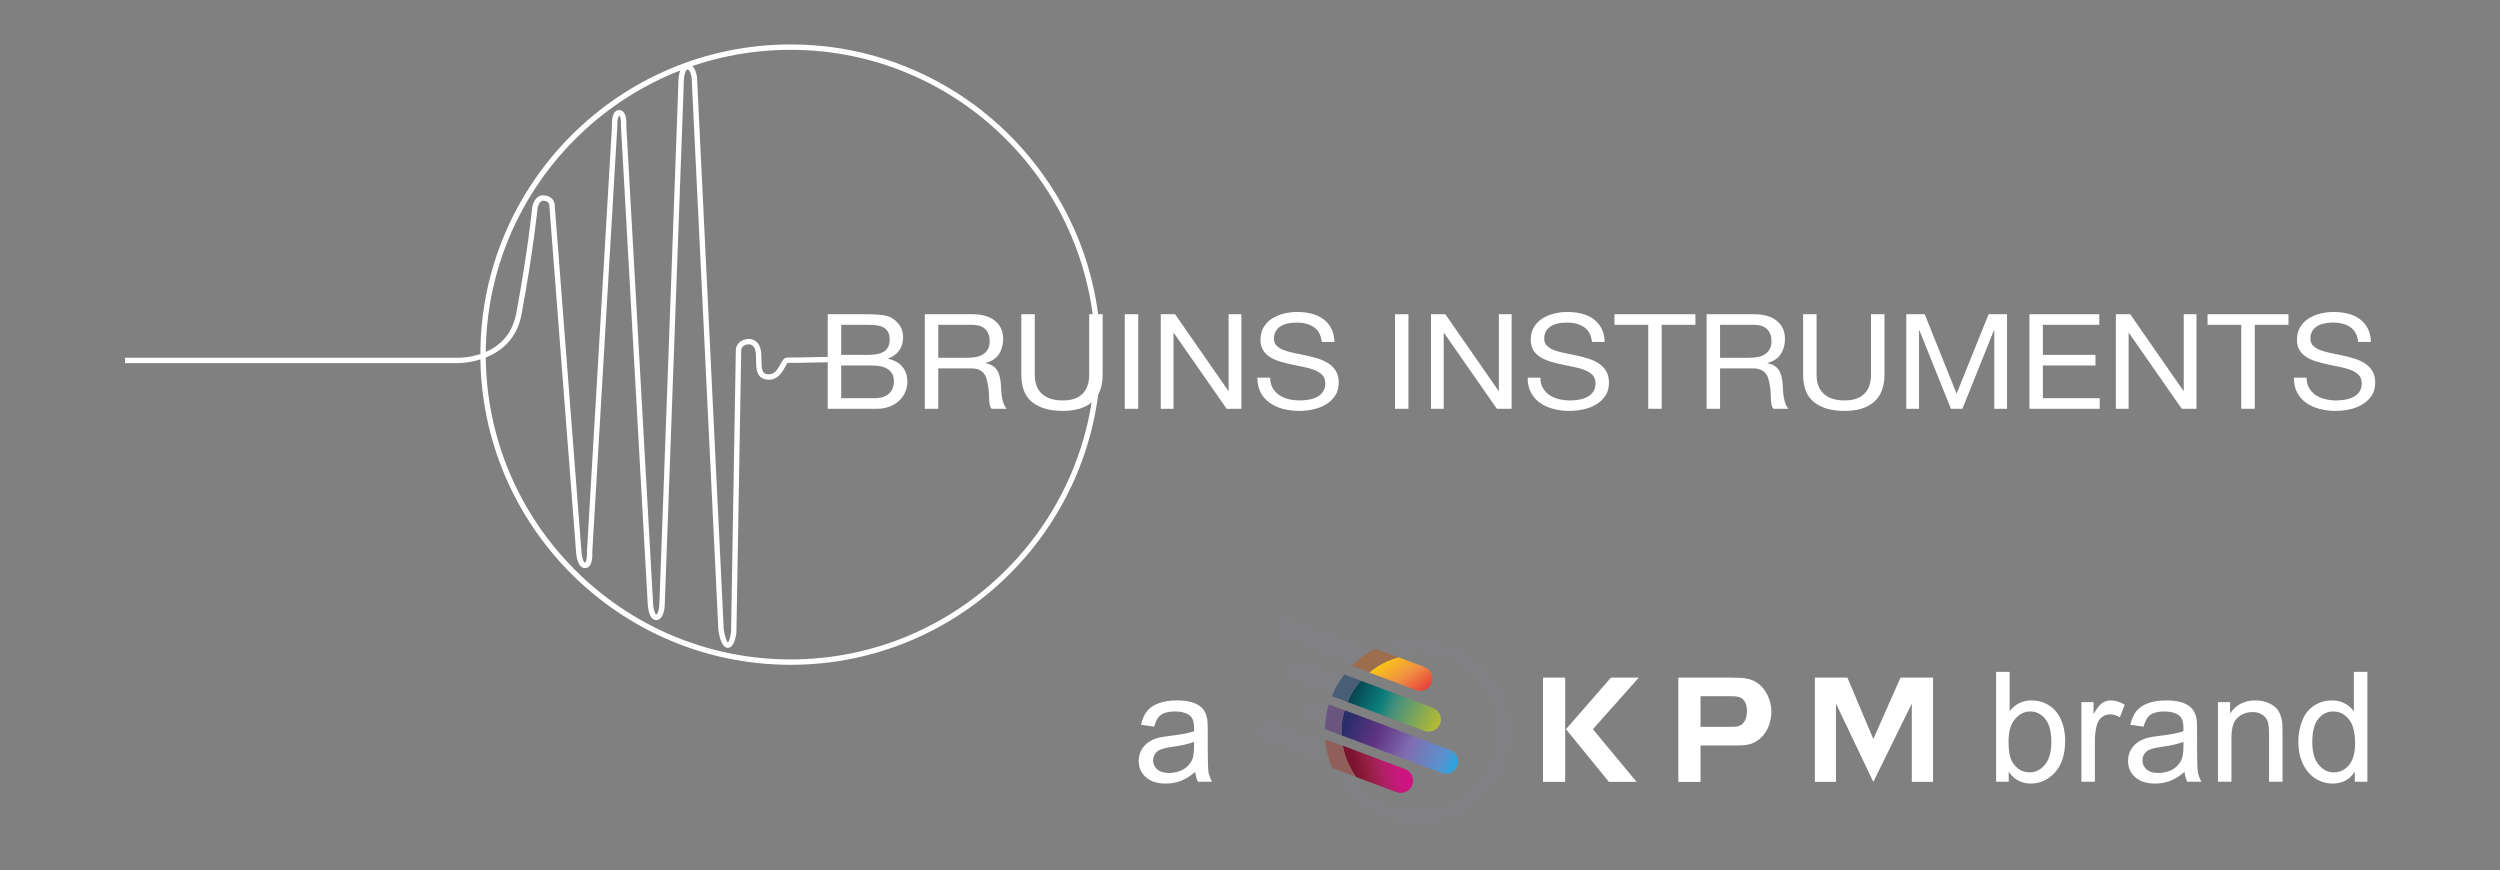 <?xml version="1.0" encoding="UTF-8" standalone="no"?>
<!DOCTYPE svg PUBLIC "-//W3C//DTD SVG 1.1//EN" "http://www.w3.org/Graphics/SVG/1.1/DTD/svg11.dtd">
<svg width="100%" height="100%" viewBox="0 0 2500 870" version="1.1" xmlns="http://www.w3.org/2000/svg" xmlns:xlink="http://www.w3.org/1999/xlink" xml:space="preserve" xmlns:serif="http://www.serif.com/" style="fill-rule:evenodd;clip-rule:evenodd;stroke-linejoin:round;stroke-miterlimit:2;">
    <rect x="0" y="0" width="2500" height="870" fill="#808080" stroke="none"/>
    <g transform="matrix(0.24,0,0,0.24,0,0)">
        <g transform="matrix(4.167,0,0,4.167,0,0)">
            <path d="M727.827,647.787C727.511,647.787 727.19,647.755 726.87,647.692C721.118,646.541 718.979,634.802 718.322,629.807L691.589,77.697C691.384,75.878 690.343,71.336 688.493,69.901C688.072,69.569 687.683,69.454 687.168,69.543C685.175,69.827 683.467,77.339 683.656,85.004L664.746,603.08C664.746,605.603 664.378,618.746 657.123,619.955C655.509,620.213 653.974,619.814 652.66,618.778C648.633,615.592 647.844,606.702 647.729,604.952L620.875,125.41C621.085,122.104 620.765,117.041 619.414,115.595C617.432,117.088 617.085,122.682 617.3,125.978L592.234,552.117C592.35,553.531 592.76,562.463 589.232,566.233C588.107,567.442 586.667,568.078 585.074,568.078C577.583,568.078 576.305,555.561 576.121,553.053L549.273,205.361C549.231,204.168 548.679,200.798 542.954,200.687C539.332,200.614 537.602,207.432 537.586,207.501C537.591,207.637 533.338,250.751 521.484,314.363C512.268,363.796 458.261,363.002 457.909,363.107L125,363.107L125,357.724L457.972,357.724C460.07,357.713 507.82,358.286 516.195,313.374C528.002,250.015 532.234,207.117 532.271,206.691C533.196,202.217 536.587,195.089 543.059,195.304C552.222,195.483 554.646,201.828 554.646,205.156L581.489,552.654C581.857,557.632 583.665,562.695 585.074,562.695C586.73,561.028 587.077,555.435 586.861,552.138L611.927,125.999C611.812,124.585 611.402,115.653 614.929,111.884C617.211,109.429 621.085,109.492 623.351,111.926C626.768,115.595 626.364,123.833 626.248,125.452L653.102,604.62C653.333,607.99 654.468,613.347 656.003,614.556C657.817,614.383 659.363,608.605 659.363,602.98L678.273,84.973C678.157,80.52 678.394,65.358 686.411,64.212C688.335,63.928 690.233,64.433 691.805,65.653C695.953,68.886 696.862,76.435 696.951,77.282L723.679,629.329C724.473,635.28 726.575,641.757 727.99,642.435C728.71,641.815 730.366,636.815 730.991,632.163C731.16,620.991 735.733,351.189 735.77,349.901C735.859,346.479 737.742,343.303 740.933,341.206C744.555,338.829 749.255,338.225 752.94,339.697C761.262,343.025 761.325,352.03 761.383,359.969C761.446,369.247 762.014,373.39 767.176,374.163C773.858,375.172 776.986,370.435 780.393,364.164C782.338,360.584 784.02,357.487 787.222,357.487C796.359,357.487 803.298,357.34 810.937,357.177C820.326,356.977 830.772,356.756 847.626,356.756L847.626,362.14C830.825,362.14 820.41,362.361 811.047,362.56C803.372,362.723 796.401,362.87 787.222,362.87C787.075,363.144 785.95,365.22 785.124,366.734C782.201,372.107 777.365,381.097 766.383,379.483C756.126,377.958 756.052,368.007 756,360.011C755.942,351.715 755.569,346.547 750.942,344.691C748.876,343.882 746.048,344.281 743.892,345.706C742.894,346.358 741.211,347.798 741.153,350.048C741.106,351.983 736.396,629.76 736.348,632.567C735.98,635.454 734.566,644.081 730.729,646.82C729.835,647.461 728.846,647.787 727.827,647.787Z" style="fill:white;fill-rule:nonzero;"/>
            <path d="M790.492,49.824C622.442,49.824 485.719,186.546 485.719,354.596C485.719,522.651 622.442,659.374 790.492,659.374C958.547,659.374 1095.27,522.651 1095.27,354.596C1095.27,186.546 958.547,49.824 790.492,49.824ZM790.492,664.757C619.472,664.757 480.336,525.621 480.336,354.596C480.336,183.575 619.472,44.44 790.492,44.44C961.517,44.44 1100.65,183.575 1100.65,354.596C1100.65,525.621 961.517,664.757 790.492,664.757Z" style="fill:white;fill-rule:nonzero;"/>
            <path d="M874.852,398.158C880.803,398.158 885.455,396.656 888.808,393.655C892.161,390.655 893.838,386.504 893.838,381.207C893.838,378.116 893.223,375.558 891.997,373.525C890.768,371.496 889.137,369.885 887.108,368.692C885.075,367.5 882.737,366.663 880.094,366.177C877.447,365.692 874.709,365.446 871.876,365.446L841.127,365.446L841.127,398.158L874.852,398.158ZM868.049,354.852C875.701,354.852 881.204,353.596 884.558,351.077C887.91,348.562 889.588,344.788 889.588,339.755C889.588,336.403 889.021,333.754 887.887,331.809C886.754,329.871 885.194,328.366 883.211,327.307C881.227,326.248 878.935,325.566 876.339,325.256C873.74,324.947 870.977,324.792 868.049,324.792L841.127,324.792L841.127,354.852L868.049,354.852ZM864.364,314.198C866.536,314.198 868.875,314.219 871.38,314.264C873.881,314.31 876.36,314.44 878.819,314.662C881.274,314.883 883.566,315.214 885.69,315.654C887.817,316.097 889.633,316.758 891.146,317.641C894.452,319.495 897.261,322.055 899.577,325.323C901.891,328.587 903.049,332.604 903.049,337.374C903.049,342.403 901.749,346.754 899.153,350.416C896.554,354.081 892.846,356.797 888.029,358.562L888.029,358.826C894.264,360.064 899.034,362.713 902.34,366.772C905.646,370.835 907.299,375.776 907.299,381.605C907.299,385.048 906.638,388.404 905.316,391.668C903.993,394.936 902.032,397.827 899.436,400.342C896.837,402.86 893.626,404.89 889.8,406.434C885.973,407.982 881.557,408.752 876.552,408.752L827.666,408.752L827.666,314.198L864.364,314.198Z" style="fill:white;fill-rule:nonzero;"/>
            <path d="M975.174,357.106C978.008,356.663 980.487,355.801 982.614,354.521C984.738,353.244 986.439,351.521 987.714,349.357C988.989,347.194 989.627,344.391 989.627,340.947C989.627,336.181 988.21,332.298 985.377,329.294C982.543,326.294 977.96,324.792 971.632,324.792L938.191,324.792L938.191,357.767L966.247,357.767C969.364,357.767 972.339,357.546 975.174,357.106ZM972.339,314.198C981.975,314.198 989.508,316.406 994.94,320.817C1000.37,325.235 1003.09,331.281 1003.09,338.96C1003.09,344.7 1001.69,349.734 998.908,354.06C996.12,358.386 991.657,361.341 985.517,362.931L985.517,363.195C988.446,363.726 990.832,364.609 992.673,365.843C994.517,367.081 995.98,368.559 997.067,370.282C998.152,372.002 998.956,373.923 999.476,376.04C999.993,378.161 1000.4,380.37 1000.68,382.664C1000.87,384.96 1001.01,387.299 1001.1,389.681C1001.2,392.065 1001.44,394.405 1001.81,396.701C1002.19,398.998 1002.73,401.183 1003.44,403.258C1004.15,405.333 1005.21,407.162 1006.63,408.752L991.611,408.752C990.665,407.781 990.028,406.459 989.698,404.781C989.365,403.103 989.154,401.225 989.061,399.15C988.966,397.078 988.869,394.848 988.778,392.463C988.681,390.078 988.398,387.743 987.927,385.446C987.549,383.149 987.077,380.965 986.509,378.889C985.943,376.814 985.044,375.006 983.818,373.458C982.589,371.914 980.983,370.68 979,369.751C977.016,368.826 974.371,368.362 971.064,368.362L938.191,368.362L938.191,408.752L924.73,408.752L924.73,314.198L972.339,314.198Z" style="fill:white;fill-rule:nonzero;"/>
            <path d="M1092.22,401.798C1085.32,407.848 1075.5,410.869 1062.75,410.869C1049.71,410.869 1039.53,407.982 1032.21,402.196C1024.89,396.416 1021.23,387.211 1021.23,374.584L1021.23,314.198L1034.69,314.198L1034.69,374.584C1034.69,383.061 1037.1,389.484 1041.92,393.852C1046.73,398.224 1053.68,400.409 1062.75,400.409C1071.34,400.409 1077.88,398.224 1082.37,393.852C1086.85,389.484 1089.1,383.061 1089.1,374.584L1089.1,314.198L1102.56,314.198L1102.56,374.584C1102.56,386.68 1099.11,395.752 1092.22,401.798Z" style="fill:white;fill-rule:nonzero;"/>
            <rect x="1124.67" y="314.198" width="13.46" height="94.554" style="fill:white;fill-rule:nonzero;"/>
            <path d="M1174.97,314.198L1228.25,390.873L1228.53,390.873L1228.53,314.198L1241.28,314.198L1241.28,408.752L1226.54,408.752L1173.69,332.871L1173.41,332.871L1173.41,408.752L1160.66,408.752L1160.66,314.198L1174.97,314.198Z" style="fill:white;fill-rule:nonzero;"/>
            <path d="M1313.76,327.11C1309.27,324.064 1303.53,322.541 1296.54,322.541C1293.71,322.541 1290.92,322.805 1288.18,323.336C1285.44,323.863 1283.01,324.75 1280.88,325.984C1278.76,327.222 1277.06,328.876 1275.78,330.951C1274.51,333.026 1273.87,335.608 1273.87,338.696C1273.87,341.609 1274.79,343.972 1276.63,345.78C1278.48,347.592 1280.93,349.072 1284,350.219C1287.07,351.366 1290.54,352.315 1294.42,353.065C1298.29,353.817 1302.23,354.633 1306.25,355.516C1310.26,356.399 1314.21,357.437 1318.08,358.626C1321.95,359.818 1325.43,361.433 1328.5,363.462C1331.56,365.492 1334.02,368.052 1335.86,371.141C1337.71,374.232 1338.63,378.116 1338.63,382.797C1338.63,387.827 1337.42,392.132 1335.01,395.706C1332.61,399.283 1329.51,402.196 1325.73,404.447C1321.95,406.698 1317.73,408.333 1313.05,409.346C1308.37,410.363 1303.72,410.869 1299.09,410.869C1293.43,410.869 1288.06,410.208 1283.01,408.886C1277.96,407.56 1273.52,405.555 1269.69,402.86C1265.87,400.166 1262.84,396.723 1260.62,392.53C1258.4,388.337 1257.29,383.37 1257.29,377.63L1270.05,377.63C1270.05,381.605 1270.87,385.027 1272.53,387.894C1274.18,390.764 1276.35,393.124 1279.04,394.978C1281.74,396.835 1284.88,398.203 1288.47,399.086C1292.05,399.969 1295.74,400.409 1299.52,400.409C1302.54,400.409 1305.59,400.145 1308.66,399.614C1311.73,399.086 1314.49,398.179 1316.95,396.898C1319.4,395.622 1321.39,393.877 1322.9,391.668C1324.41,389.463 1325.17,386.635 1325.17,383.195C1325.17,379.927 1324.25,377.278 1322.4,375.249C1320.56,373.216 1318.1,371.563 1315.04,370.282C1311.96,369.002 1308.49,367.964 1304.62,367.169C1300.75,366.374 1296.8,365.558 1292.79,364.718C1288.77,363.881 1284.83,362.91 1280.96,361.805C1277.08,360.704 1273.61,359.245 1270.54,357.437C1267.47,355.625 1265.01,353.286 1263.17,350.416C1261.33,347.549 1260.41,343.951 1260.41,339.625C1260.41,334.855 1261.45,330.729 1263.53,327.24C1265.6,323.754 1268.37,320.884 1271.82,318.633C1275.26,316.382 1279.18,314.708 1283.58,313.6C1287.97,312.499 1292.48,311.946 1297.11,311.946C1302.3,311.946 1307.12,312.52 1311.56,313.666C1316,314.817 1319.9,316.628 1323.25,319.097C1326.61,321.57 1329.25,324.683 1331.19,328.432C1333.12,332.185 1334.19,336.667 1334.38,341.876L1321.62,341.876C1320.87,335.077 1318.24,330.156 1313.76,327.11Z" style="fill:white;fill-rule:nonzero;"/>
            <rect x="1394.88" y="314.198" width="13.46" height="94.554" style="fill:white;fill-rule:nonzero;"/>
            <path d="M1445.18,314.198L1498.46,390.873L1498.75,390.873L1498.75,314.198L1511.5,314.198L1511.5,408.752L1496.76,408.752L1443.91,332.871L1443.62,332.871L1443.62,408.752L1430.87,408.752L1430.87,314.198L1445.18,314.198Z" style="fill:white;fill-rule:nonzero;"/>
            <path d="M1583.97,327.11C1579.49,324.064 1573.75,322.541 1566.76,322.541C1563.93,322.541 1561.14,322.805 1558.4,323.336C1555.66,323.863 1553.23,324.75 1551.1,325.984C1548.98,327.222 1547.27,328.876 1546,330.951C1544.72,333.026 1544.09,335.608 1544.09,338.696C1544.09,341.609 1545.01,343.972 1546.85,345.78C1548.69,347.592 1551.15,349.072 1554.22,350.219C1557.29,351.366 1560.76,352.315 1564.63,353.065C1568.51,353.817 1572.45,354.633 1576.46,355.516C1580.48,356.399 1584.42,357.437 1588.3,358.626C1592.17,359.818 1595.64,361.433 1598.71,363.462C1601.78,365.492 1604.24,368.052 1606.08,371.141C1607.92,374.232 1608.84,378.116 1608.84,382.797C1608.84,387.827 1607.64,392.132 1605.23,395.706C1602.82,399.283 1599.73,402.196 1595.95,404.447C1592.17,406.698 1587.94,408.333 1583.27,409.346C1578.59,410.363 1573.94,410.869 1569.31,410.869C1563.64,410.869 1558.28,410.208 1553.23,408.886C1548.17,407.56 1543.73,405.555 1539.91,402.86C1536.08,400.166 1533.06,396.723 1530.84,392.53C1528.62,388.337 1527.51,383.37 1527.51,377.63L1540.26,377.63C1540.26,381.605 1541.09,385.027 1542.74,387.894C1544.39,390.764 1546.57,393.124 1549.26,394.978C1551.95,396.835 1555.09,398.203 1558.68,399.086C1562.27,399.969 1565.95,400.409 1569.74,400.409C1572.76,400.409 1575.8,400.145 1578.87,399.614C1581.94,399.086 1584.71,398.179 1587.16,396.898C1589.62,395.622 1591.6,393.877 1593.12,391.668C1594.63,389.463 1595.38,386.635 1595.38,383.195C1595.38,379.927 1594.46,377.278 1592.62,375.249C1590.78,373.216 1588.32,371.563 1585.25,370.282C1582.18,369.002 1578.71,367.964 1574.84,367.169C1570.96,366.374 1567.02,365.558 1563,364.718C1558.99,363.881 1555.04,362.91 1551.17,361.805C1547.3,360.704 1543.83,359.245 1540.76,357.437C1537.69,355.625 1535.23,353.286 1533.39,350.416C1531.55,347.549 1530.63,343.951 1530.63,339.625C1530.63,334.855 1531.66,330.729 1533.74,327.24C1535.82,323.754 1538.58,320.884 1542.03,318.633C1545.48,316.382 1549.4,314.708 1553.8,313.6C1558.19,312.499 1562.7,311.946 1567.33,311.946C1572.52,311.946 1577.34,312.52 1581.78,313.666C1586.22,314.817 1590.12,316.628 1593.47,319.097C1596.82,321.57 1599.47,324.683 1601.4,328.432C1603.34,332.185 1604.4,336.667 1604.59,341.876L1591.84,341.876C1591.08,335.077 1588.46,330.156 1583.97,327.11Z" style="fill:white;fill-rule:nonzero;"/>
            <path d="M1614.37,324.792L1614.37,314.198L1695.28,314.198L1695.28,324.792L1661.56,324.792L1661.56,408.752L1648.1,408.752L1648.1,324.792L1614.37,324.792Z" style="fill:white;fill-rule:nonzero;"/>
            <path d="M1756.92,357.106C1759.75,356.663 1762.23,355.801 1764.36,354.521C1766.48,353.244 1768.18,351.521 1769.46,349.357C1770.73,347.194 1771.37,344.391 1771.37,340.947C1771.37,336.181 1769.95,332.298 1767.12,329.294C1764.29,326.294 1759.7,324.792 1753.38,324.792L1719.93,324.792L1719.93,357.767L1747.99,357.767C1751.11,357.767 1754.08,357.546 1756.92,357.106ZM1754.08,314.198C1763.72,314.198 1771.25,316.406 1776.69,320.817C1782.12,325.235 1784.83,331.281 1784.83,338.96C1784.83,344.7 1783.44,349.734 1780.65,354.06C1777.86,358.386 1773.4,361.341 1767.26,362.931L1767.26,363.195C1770.19,363.726 1772.57,364.609 1774.42,365.843C1776.26,367.081 1777.72,368.559 1778.81,370.282C1779.89,372.002 1780.7,373.923 1781.22,376.04C1781.74,378.161 1782.14,380.37 1782.42,382.664C1782.61,384.96 1782.75,387.299 1782.85,389.681C1782.94,392.065 1783.18,394.405 1783.56,396.701C1783.93,398.998 1784.48,401.183 1785.19,403.258C1785.89,405.333 1786.96,407.162 1788.37,408.752L1773.35,408.752C1772.41,407.781 1771.77,406.459 1771.44,404.781C1771.11,403.103 1770.9,401.225 1770.8,399.15C1770.71,397.078 1770.61,394.848 1770.52,392.463C1770.42,390.078 1770.14,387.743 1769.67,385.446C1769.29,383.149 1768.82,380.965 1768.25,378.889C1767.69,376.814 1766.79,375.006 1765.56,373.458C1764.33,371.914 1762.73,370.68 1760.74,369.751C1758.76,368.826 1756.11,368.362 1752.81,368.362L1719.93,368.362L1719.93,408.752L1706.47,408.752L1706.47,314.198L1754.08,314.198Z" style="fill:white;fill-rule:nonzero;"/>
            <path d="M1873.96,401.798C1867.06,407.848 1857.24,410.869 1844.49,410.869C1831.45,410.869 1821.27,407.982 1813.95,402.196C1806.63,396.416 1802.97,387.211 1802.97,374.584L1802.97,314.198L1816.43,314.198L1816.43,374.584C1816.43,383.061 1818.84,389.484 1823.66,393.852C1828.48,398.224 1835.42,400.409 1844.49,400.409C1853.08,400.409 1859.63,398.224 1864.11,393.852C1868.6,389.484 1870.85,383.061 1870.85,374.584L1870.85,314.198L1884.31,314.198L1884.31,374.584C1884.31,386.68 1880.86,395.752 1873.96,401.798Z" style="fill:white;fill-rule:nonzero;"/>
            <path d="M1924.55,314.198L1956.43,393.655L1988.45,314.198L2006.87,314.198L2006.87,408.752L1994.12,408.752L1994.12,330.089L1993.84,330.089L1962.24,408.752L1950.76,408.752L1919.16,330.089L1918.88,330.089L1918.88,408.752L1906.13,408.752L1906.13,314.198L1924.55,314.198Z" style="fill:white;fill-rule:nonzero;"/>
            <path d="M2099.12,314.198L2099.12,324.792L2042.72,324.792L2042.72,354.852L2095.29,354.852L2095.29,365.446L2042.72,365.446L2042.72,398.158L2099.54,398.158L2099.54,408.752L2029.26,408.752L2029.26,314.198L2099.12,314.198Z" style="fill:white;fill-rule:nonzero;"/>
            <path d="M2130.01,314.198L2183.29,390.873L2183.57,390.873L2183.57,314.198L2196.32,314.198L2196.32,408.752L2181.59,408.752L2128.73,332.871L2128.45,332.871L2128.45,408.752L2115.7,408.752L2115.7,314.198L2130.01,314.198Z" style="fill:white;fill-rule:nonzero;"/>
            <path d="M2207.38,324.792L2207.38,314.198L2288.29,314.198L2288.29,324.792L2254.56,324.792L2254.56,408.752L2241.1,408.752L2241.1,324.792L2207.38,324.792Z" style="fill:white;fill-rule:nonzero;"/>
            <path d="M2350.13,327.11C2345.64,324.064 2339.91,322.541 2332.92,322.541C2330.08,322.541 2327.29,322.805 2324.56,323.336C2321.82,323.863 2319.38,324.75 2317.26,325.984C2315.13,327.222 2313.43,328.876 2312.16,330.951C2310.88,333.026 2310.24,335.608 2310.24,338.696C2310.24,341.609 2311.17,343.972 2313.01,345.78C2314.85,347.592 2317.3,349.072 2320.38,350.219C2323.45,351.366 2326.92,352.315 2330.79,353.065C2334.66,353.817 2338.61,354.633 2342.62,355.516C2346.64,356.399 2350.58,357.437 2354.45,358.626C2358.33,359.818 2361.8,361.433 2364.87,363.462C2367.94,365.492 2370.4,368.052 2372.24,371.141C2374.08,374.232 2375,378.116 2375,382.797C2375,387.827 2373.8,392.132 2371.39,395.706C2368.98,399.283 2365.88,402.196 2362.11,404.447C2358.33,406.698 2354.1,408.333 2349.43,409.346C2344.75,410.363 2340.09,410.869 2335.47,410.869C2329.8,410.869 2324.44,410.208 2319.38,408.886C2314.33,407.56 2309.89,405.555 2306.07,402.86C2302.24,400.166 2299.21,396.723 2296.99,392.53C2294.78,388.337 2293.67,383.37 2293.67,377.63L2306.42,377.63C2306.42,381.605 2307.24,385.027 2308.9,387.894C2310.55,390.764 2312.72,393.124 2315.42,394.978C2318.11,396.835 2321.25,398.203 2324.84,399.086C2328.43,399.969 2332.11,400.409 2335.89,400.409C2338.92,400.409 2341.96,400.145 2345.03,399.614C2348.1,399.086 2350.86,398.179 2353.32,396.898C2355.78,395.622 2357.76,393.877 2359.27,391.668C2360.78,389.463 2361.54,386.635 2361.54,383.195C2361.54,379.927 2360.62,377.278 2358.78,375.249C2356.93,373.216 2354.48,371.563 2351.41,370.282C2348.34,369.002 2344.87,367.964 2340.99,367.169C2337.12,366.374 2333.17,365.558 2329.16,364.718C2325.14,363.881 2321.2,362.91 2317.33,361.805C2313.46,360.704 2309.98,359.245 2306.91,357.437C2303.84,355.625 2301.39,353.286 2299.54,350.416C2297.71,347.549 2296.78,343.951 2296.78,339.625C2296.78,334.855 2297.82,330.729 2299.9,327.24C2301.98,323.754 2304.74,320.884 2308.19,318.633C2311.64,316.382 2315.56,314.708 2319.95,313.6C2324.34,312.499 2328.86,311.946 2333.48,311.946C2338.68,311.946 2343.49,312.52 2347.94,313.666C2352.38,314.817 2356.27,316.628 2359.63,319.097C2362.98,321.57 2365.63,324.683 2367.56,328.432C2369.5,332.185 2370.56,336.667 2370.75,341.876L2358,341.876C2357.24,335.077 2354.62,330.156 2350.13,327.11Z" style="fill:white;fill-rule:nonzero;"/>
            <path d="M1171.9,746.837C1166.38,747.603 1162.54,748.521 1160.25,749.593C1157.94,750.521 1156.11,752.052 1154.88,753.889C1153.65,755.889 1153.03,758.032 1153.03,760.338C1153.03,763.858 1154.42,766.93 1157.02,769.226C1159.79,771.685 1163.77,772.91 1168.98,772.91C1174.2,772.91 1178.8,771.685 1182.94,769.542C1186.93,767.236 1189.85,764.165 1191.84,760.185C1193.22,757.113 1193.98,752.664 1193.98,746.684L1193.98,741.776C1189.08,743.766 1181.72,745.46 1171.9,746.837ZM1180.65,780.89C1176.05,782.573 1171.14,783.492 1165.77,783.492C1157.02,783.492 1150.43,781.349 1145.68,777.053C1140.92,772.757 1138.62,767.389 1138.62,760.644C1138.62,756.807 1139.54,753.276 1141.23,750.062C1143.06,746.837 1145.37,744.225 1148.28,742.235C1151.2,740.245 1154.42,738.857 1157.94,737.786C1160.55,737.174 1164.54,736.408 1169.9,735.796C1180.8,734.561 1188.77,733.031 1193.98,731.194L1193.98,727.663C1193.98,722.143 1192.76,718.306 1190.31,716.01C1186.78,712.938 1181.72,711.407 1174.82,711.407C1168.52,711.407 1163.93,712.632 1160.86,714.775C1157.79,717.081 1155.65,720.918 1154.12,726.592L1140.92,724.745C1142.15,719.224 1144.14,714.622 1146.9,711.101C1149.67,707.724 1153.65,704.958 1158.71,703.121C1163.93,701.285 1170.07,700.356 1176.81,700.356C1183.56,700.356 1189.08,701.131 1193.37,702.662C1197.67,704.346 1200.74,706.346 1202.73,708.795C1204.73,711.101 1206.11,714.163 1206.87,717.846C1207.49,720.142 1207.64,724.285 1207.64,730.429L1207.64,748.368C1207.64,760.797 1207.94,768.767 1208.4,772.144C1209.02,775.369 1210.25,778.583 1211.93,781.655L1197.82,781.655C1196.44,778.89 1195.53,775.522 1195.07,771.838C1190.16,776.134 1185.25,779.043 1180.65,780.89Z" style="fill:white;fill-rule:nonzero;"/>
            <path d="M2012.21,762.022C2016.51,768.92 2022.18,772.298 2029.55,772.298C2035.38,772.298 2040.44,769.848 2044.73,764.634C2049.03,759.562 2051.17,751.899 2051.17,741.776C2051.17,731.5 2049.18,723.826 2045.04,718.765C2040.9,713.856 2035.99,711.407 2030.16,711.407C2024.18,711.407 2019.12,714.01 2014.82,719.071C2010.53,724.132 2008.38,731.653 2008.38,741.317C2008.38,750.827 2009.61,757.726 2012.21,762.022ZM1995.96,781.655L1995.96,671.834L2009.46,671.834L2009.46,711.101C2015.13,703.887 2022.49,700.356 2031.23,700.356C2036.14,700.356 2040.9,701.285 2045.19,703.274C2049.49,705.264 2053.17,708.03 2055.93,711.56C2058.85,715.081 2060.99,719.53 2062.68,724.439C2064.21,729.5 2064.98,734.867 2064.98,740.704C2064.98,754.348 2061.6,764.787 2054.86,772.298C2048.11,779.665 2040.13,783.492 2030.62,783.492C2021.26,783.492 2013.9,779.512 2008.54,771.685L2008.54,781.655L1995.96,781.655Z" style="fill:white;fill-rule:nonzero;"/>
            <path d="M2081.24,702.05L2093.37,702.05L2093.37,714.163C2096.43,708.489 2099.35,704.805 2101.95,702.968C2104.56,701.285 2107.47,700.356 2110.54,700.356C2115.14,700.356 2119.75,701.744 2124.5,704.652L2119.75,717.234C2116.52,715.234 2113.15,714.316 2109.93,714.316C2107.01,714.316 2104.26,715.081 2101.95,716.928C2099.65,718.612 2097.96,721.071 2096.89,724.285C2095.51,729.041 2094.74,734.255 2094.74,740.092L2094.74,781.655L2081.24,781.655L2081.24,702.05Z" style="fill:white;fill-rule:nonzero;"/>
            <path d="M2161.17,746.837C2155.65,747.603 2151.81,748.521 2149.51,749.593C2147.21,750.521 2145.37,752.052 2144.13,753.889C2142.91,755.889 2142.3,758.032 2142.3,760.338C2142.3,763.858 2143.68,766.93 2146.29,769.226C2149.04,771.685 2153.03,772.91 2158.25,772.91C2163.46,772.91 2168.06,771.685 2172.21,769.542C2176.2,767.236 2179.12,764.165 2181.11,760.185C2182.48,757.113 2183.25,752.664 2183.25,746.684L2183.25,741.776C2178.34,743.766 2170.98,745.46 2161.17,746.837ZM2169.91,780.89C2165.31,782.573 2160.4,783.492 2155.03,783.492C2146.29,783.492 2139.7,781.349 2134.94,777.053C2130.18,772.757 2127.88,767.389 2127.88,760.644C2127.88,756.807 2128.8,753.276 2130.49,750.062C2132.33,746.837 2134.63,744.225 2137.54,742.235C2140.46,740.245 2143.68,738.857 2147.21,737.786C2149.82,737.174 2153.8,736.408 2159.17,735.796C2170.06,734.561 2178.03,733.031 2183.25,731.194L2183.25,727.663C2183.25,722.143 2182.02,718.306 2179.57,716.01C2176.04,712.938 2170.98,711.407 2164.08,711.407C2157.79,711.407 2153.19,712.632 2150.12,714.775C2147.05,717.081 2144.91,720.918 2143.37,726.592L2130.18,724.745C2131.41,719.224 2133.4,714.622 2136.16,711.101C2138.92,707.724 2142.91,704.958 2147.97,703.121C2153.19,701.285 2159.33,700.356 2166.07,700.356C2172.82,700.356 2178.34,701.131 2182.64,702.662C2186.93,704.346 2190,706.346 2191.99,708.795C2193.99,711.101 2195.37,714.163 2196.14,717.846C2196.75,720.142 2196.9,724.285 2196.9,730.429L2196.9,748.368C2196.9,760.797 2197.21,768.767 2197.67,772.144C2198.28,775.369 2199.51,778.583 2201.2,781.655L2187.08,781.655C2185.71,778.89 2184.79,775.522 2184.33,771.838C2179.42,776.134 2174.51,779.043 2169.91,780.89Z" style="fill:white;fill-rule:nonzero;"/>
            <path d="M2217.77,702.05L2229.89,702.05L2229.89,713.397C2235.72,704.652 2244.15,700.356 2255.2,700.356C2259.96,700.356 2264.4,701.131 2268.38,702.968C2272.37,704.652 2275.45,706.958 2277.44,709.713C2279.44,712.479 2280.81,715.857 2281.58,719.683C2282.19,722.143 2282.34,726.439 2282.34,732.725L2282.34,781.655L2268.84,781.655L2268.84,733.337C2268.84,727.816 2268.38,723.673 2267.31,720.918C2266.24,718.306 2264.4,716.01 2261.79,714.469C2259.03,712.785 2255.97,712.02 2252.43,712.02C2246.61,712.02 2241.7,713.856 2237.56,717.54C2233.26,721.071 2231.27,727.969 2231.27,738.245L2231.27,781.655L2217.77,781.655L2217.77,702.05Z" style="fill:white;fill-rule:nonzero;"/>
            <path d="M2318.55,764.787C2322.69,769.848 2327.91,772.298 2333.73,772.298C2339.56,772.298 2344.63,770.002 2348.76,765.093C2352.75,760.338 2354.91,752.97 2354.91,743.154C2354.91,732.265 2352.75,724.132 2348.61,719.071C2344.32,714.01 2339.25,711.407 2333.12,711.407C2327.14,711.407 2322.08,713.856 2318.09,718.765C2314.1,723.673 2312.11,731.5 2312.11,741.929C2312.11,752.205 2314.25,759.726 2318.55,764.787ZM2354.6,771.685C2349.54,779.512 2342.17,783.492 2332.36,783.492C2326.07,783.492 2320.24,781.655 2314.87,778.277C2309.65,774.757 2305.52,769.848 2302.6,763.552C2299.68,757.266 2298.15,750.062 2298.15,741.929C2298.15,733.949 2299.53,726.745 2302.14,720.295C2304.74,713.856 2308.73,708.948 2314.1,705.417C2319.31,702.05 2325.3,700.356 2331.74,700.356C2336.65,700.356 2340.8,701.285 2344.63,703.427C2348.31,705.417 2351.38,708.03 2353.67,711.254L2353.67,671.834L2367.17,671.834L2367.17,781.655L2354.6,781.655L2354.6,771.685Z" style="fill:white;fill-rule:nonzero;"/>
            <path d="M1375.26,648.467L1291.21,616.855C1284.85,614.463 1277.76,617.679 1275.37,624.035C1272.98,630.392 1276.2,637.483 1282.55,639.874L1351.73,665.893C1358.59,658.927 1366.52,653.035 1375.26,648.467Z" style="fill:rgb(129,128,130);fill-rule:nonzero;"/>
            <path d="M1419.99,690.732C1418.55,690.731 1417.09,690.477 1415.66,689.941L1369.13,672.44C1377.56,665.397 1387.5,660.123 1398.39,657.168L1424.32,666.921C1430.68,669.312 1433.9,676.404 1431.5,682.76C1429.65,687.692 1424.97,690.732 1419.99,690.732Z" style="fill:url(#_Linear1);"/>
            <path d="M1369.13,672.44L1351.73,665.893C1358.59,658.927 1366.52,653.035 1375.26,648.467L1398.39,657.168C1387.5,660.123 1377.56,665.397 1369.13,672.44Z" style="fill:rgb(157,110,77);fill-rule:nonzero;"/>
            <path d="M1418.59,637.828C1402.96,637.828 1388.23,641.686 1375.26,648.467L1398.39,657.168C1404.83,655.421 1411.6,654.471 1418.59,654.471C1461.17,654.471 1495.81,689.113 1495.81,731.694C1495.81,774.275 1461.17,808.917 1418.59,808.917C1392.89,808.917 1370.11,796.292 1356.06,776.933L1331.98,767.877C1346.18,801.723 1379.65,825.56 1418.59,825.56C1470.35,825.56 1512.45,783.452 1512.45,731.694C1512.45,679.936 1470.35,637.828 1418.59,637.828Z" style="fill:rgb(129,128,130);fill-rule:nonzero;"/>
            <path d="M1271.88,718.997C1265.53,716.606 1258.44,719.82 1256.05,726.177C1253.65,732.534 1256.87,739.625 1263.23,742.016L1331.98,767.877C1328.21,758.871 1325.82,749.151 1325.03,738.987L1271.88,718.997Z" style="fill:rgb(129,128,130);fill-rule:nonzero;"/>
            <path d="M1396.34,792.083C1402.7,794.474 1409.79,791.259 1412.18,784.902C1414.57,778.546 1411.35,771.454 1405,769.063L1342.65,745.611C1344.75,757.146 1349.43,767.79 1356.06,776.933L1396.34,792.083Z" style="fill:url(#_Linear2);"/>
            <path d="M1342.65,745.611L1325.03,738.987C1325.82,749.151 1328.21,758.871 1331.98,767.877L1356.06,776.933C1349.43,767.79 1344.75,757.146 1342.65,745.611Z" style="fill:rgb(144,95,90);fill-rule:nonzero;"/>
            <path d="M1324.72,731.694C1324.72,734.15 1324.85,736.577 1325.03,738.987L1342.65,745.611C1342.03,742.242 1341.62,738.802 1341.45,735.299L1324.79,729.031C1324.76,729.918 1324.72,730.801 1324.72,731.694Z" style="fill:rgb(129,128,130);fill-rule:nonzero;"/>
            <path d="M1316.8,699.749C1310.44,697.358 1303.35,700.573 1300.96,706.93C1298.57,713.286 1301.78,720.378 1308.14,722.769L1324.79,729.031C1325.03,720.443 1326.41,712.136 1328.82,704.27L1316.8,699.749Z" style="fill:rgb(129,128,130);fill-rule:nonzero;"/>
            <path d="M1449.91,749.816L1344.43,710.143C1342.44,716.985 1341.36,724.216 1341.36,731.694C1341.36,732.903 1341.4,734.105 1341.45,735.299L1441.25,772.836C1447.61,775.226 1454.7,772.011 1457.09,765.655C1459.48,759.298 1456.27,752.207 1449.91,749.816Z" style="fill:url(#_Linear3);"/>
            <path d="M1344.43,710.143L1328.82,704.27C1326.41,712.136 1325.03,720.443 1324.79,729.031L1341.45,735.299C1341.4,734.105 1341.36,732.903 1341.36,731.694C1341.36,724.216 1342.44,716.985 1344.43,710.143Z" style="fill:rgb(105,85,125);fill-rule:nonzero;"/>
            <path d="M1369.13,672.44L1351.73,665.893C1349.07,668.596 1346.57,671.46 1344.25,674.466L1360.7,680.654C1363.3,677.71 1366.12,674.96 1369.13,672.44Z" style="fill:rgb(129,128,130);fill-rule:nonzero;"/>
            <path d="M1328.82,704.27L1344.43,710.143C1345.25,707.328 1346.23,704.58 1347.35,701.907L1331.77,696.046C1330.66,698.728 1329.67,701.471 1328.82,704.27Z" style="fill:rgb(129,128,130);fill-rule:nonzero;"/>
            <path d="M1432.8,707.771L1360.7,680.654C1355.17,686.922 1350.63,694.087 1347.35,701.907L1424.14,730.79C1430.5,733.181 1437.59,729.966 1439.98,723.61C1442.37,717.253 1439.16,710.162 1432.8,707.771Z" style="fill:url(#_Linear4);"/>
            <path d="M1299.69,657.704C1293.33,655.313 1286.24,658.528 1283.85,664.885C1281.46,671.241 1284.67,678.333 1291.03,680.723L1331.77,696.046C1334.97,688.277 1339.19,681.029 1344.25,674.466L1299.69,657.704Z" style="fill:rgb(129,128,130);fill-rule:nonzero;"/>
            <path d="M1344.25,674.466C1339.19,681.029 1334.97,688.277 1331.77,696.046L1347.35,701.907C1350.63,694.087 1355.17,686.922 1360.7,680.654L1344.25,674.466Z" style="fill:rgb(71,94,117);fill-rule:nonzero;"/>
            <path d="M1610.83,677.549L1638.69,677.549L1592.74,729.144L1636.5,781.834L1608.8,781.834L1565.85,729.144L1610.83,677.549ZM1565.07,781.834L1542.87,781.834L1542.87,677.549L1565.07,677.549L1565.07,781.834Z" style="fill:white;fill-rule:nonzero;"/>
            <path d="M1730.56,726.81C1733.54,726.81 1736.51,726.655 1738.38,726.028C1743.7,724.622 1746.83,718.992 1746.83,710.706C1746.83,705.391 1745.26,701.326 1742.14,698.668C1739.79,696.791 1736.82,696.167 1731.03,696.167L1700.39,696.167L1700.39,726.81L1730.56,726.81ZM1700.39,781.845L1678.19,781.845L1678.19,677.56L1730.25,677.56C1744.48,677.56 1749.8,678.498 1755.74,681.937C1764.96,687.409 1771.22,699.293 1771.22,711.488C1771.22,719.306 1768.87,727.279 1764.81,733.064C1762.62,736.192 1759.8,739.005 1756.52,741.038C1751.05,744.477 1746.36,745.417 1736.04,745.417L1700.39,745.417L1700.39,781.845Z" style="fill:white;fill-rule:nonzero;"/>
            <path d="M1873.17,738.956L1900.39,677.537L1932.91,677.537L1932.91,781.822L1911.65,781.822L1911.65,703.49L1873.17,781.846L1835.82,703.49L1835.82,781.822L1814.71,781.822L1814.71,677.537L1847.23,677.537L1873.17,738.956Z" style="fill:white;fill-rule:nonzero;"/>
        </g>
    </g>
    <defs>
        <linearGradient id="_Linear1" x1="0" y1="0" x2="1" y2="0" gradientUnits="userSpaceOnUse" gradientTransform="matrix(69.305,95.391,-95.391,69.305,1347.67,600.434)"><stop offset="0" style="stop-color:rgb(244,236,75);stop-opacity:1"/><stop offset="0.6" style="stop-color:rgb(249,196,24);stop-opacity:1"/><stop offset="0.8" style="stop-color:rgb(240,146,66);stop-opacity:1"/><stop offset="1" style="stop-color:rgb(231,64,57);stop-opacity:1"/></linearGradient>
        <linearGradient id="_Linear2" x1="0" y1="0" x2="1" y2="0" gradientUnits="userSpaceOnUse" gradientTransform="matrix(131.205,-32.713,32.713,131.205,1277.08,793.01)"><stop offset="0" style="stop-color:rgb(232,34,60);stop-opacity:1"/><stop offset="0.3" style="stop-color:rgb(171,35,44);stop-opacity:1"/><stop offset="0.5" style="stop-color:rgb(126,20,41);stop-opacity:1"/><stop offset="0.6" style="stop-color:rgb(123,19,48);stop-opacity:1"/><stop offset="0.7" style="stop-color:rgb(149,31,66);stop-opacity:1"/><stop offset="0.8" style="stop-color:rgb(176,32,103);stop-opacity:1"/><stop offset="0.9" style="stop-color:rgb(201,23,125);stop-opacity:1"/><stop offset="1" style="stop-color:rgb(210,17,131);stop-opacity:1"/></linearGradient>
        <linearGradient id="_Linear3" x1="0" y1="0" x2="1" y2="0" gradientUnits="userSpaceOnUse" gradientTransform="matrix(155.214,69.106,-69.106,155.214,1300.32,700.09)"><stop offset="0" style="stop-color:rgb(39,45,106);stop-opacity:1"/><stop offset="0.3" style="stop-color:rgb(41,45,106);stop-opacity:1"/><stop offset="0.5" style="stop-color:rgb(96,52,130);stop-opacity:1"/><stop offset="0.7" style="stop-color:rgb(128,110,178);stop-opacity:1"/><stop offset="0.9" style="stop-color:rgb(92,144,204);stop-opacity:1"/><stop offset="1" style="stop-color:rgb(35,168,224);stop-opacity:1"/></linearGradient>
        <linearGradient id="_Linear4" x1="0" y1="0" x2="1" y2="0" gradientUnits="userSpaceOnUse" gradientTransform="matrix(144.183,64.195,-64.195,144.183,1294.54,662.292)"><stop offset="0" style="stop-color:rgb(5,44,60);stop-opacity:1"/><stop offset="0.3" style="stop-color:rgb(5,46,62);stop-opacity:1"/><stop offset="0.4" style="stop-color:rgb(7,65,77);stop-opacity:1"/><stop offset="0.6" style="stop-color:rgb(11,125,124);stop-opacity:1"/><stop offset="0.7" style="stop-color:rgb(72,146,122);stop-opacity:1"/><stop offset="1" style="stop-color:rgb(184,188,51);stop-opacity:1"/></linearGradient>
    </defs>
</svg>
